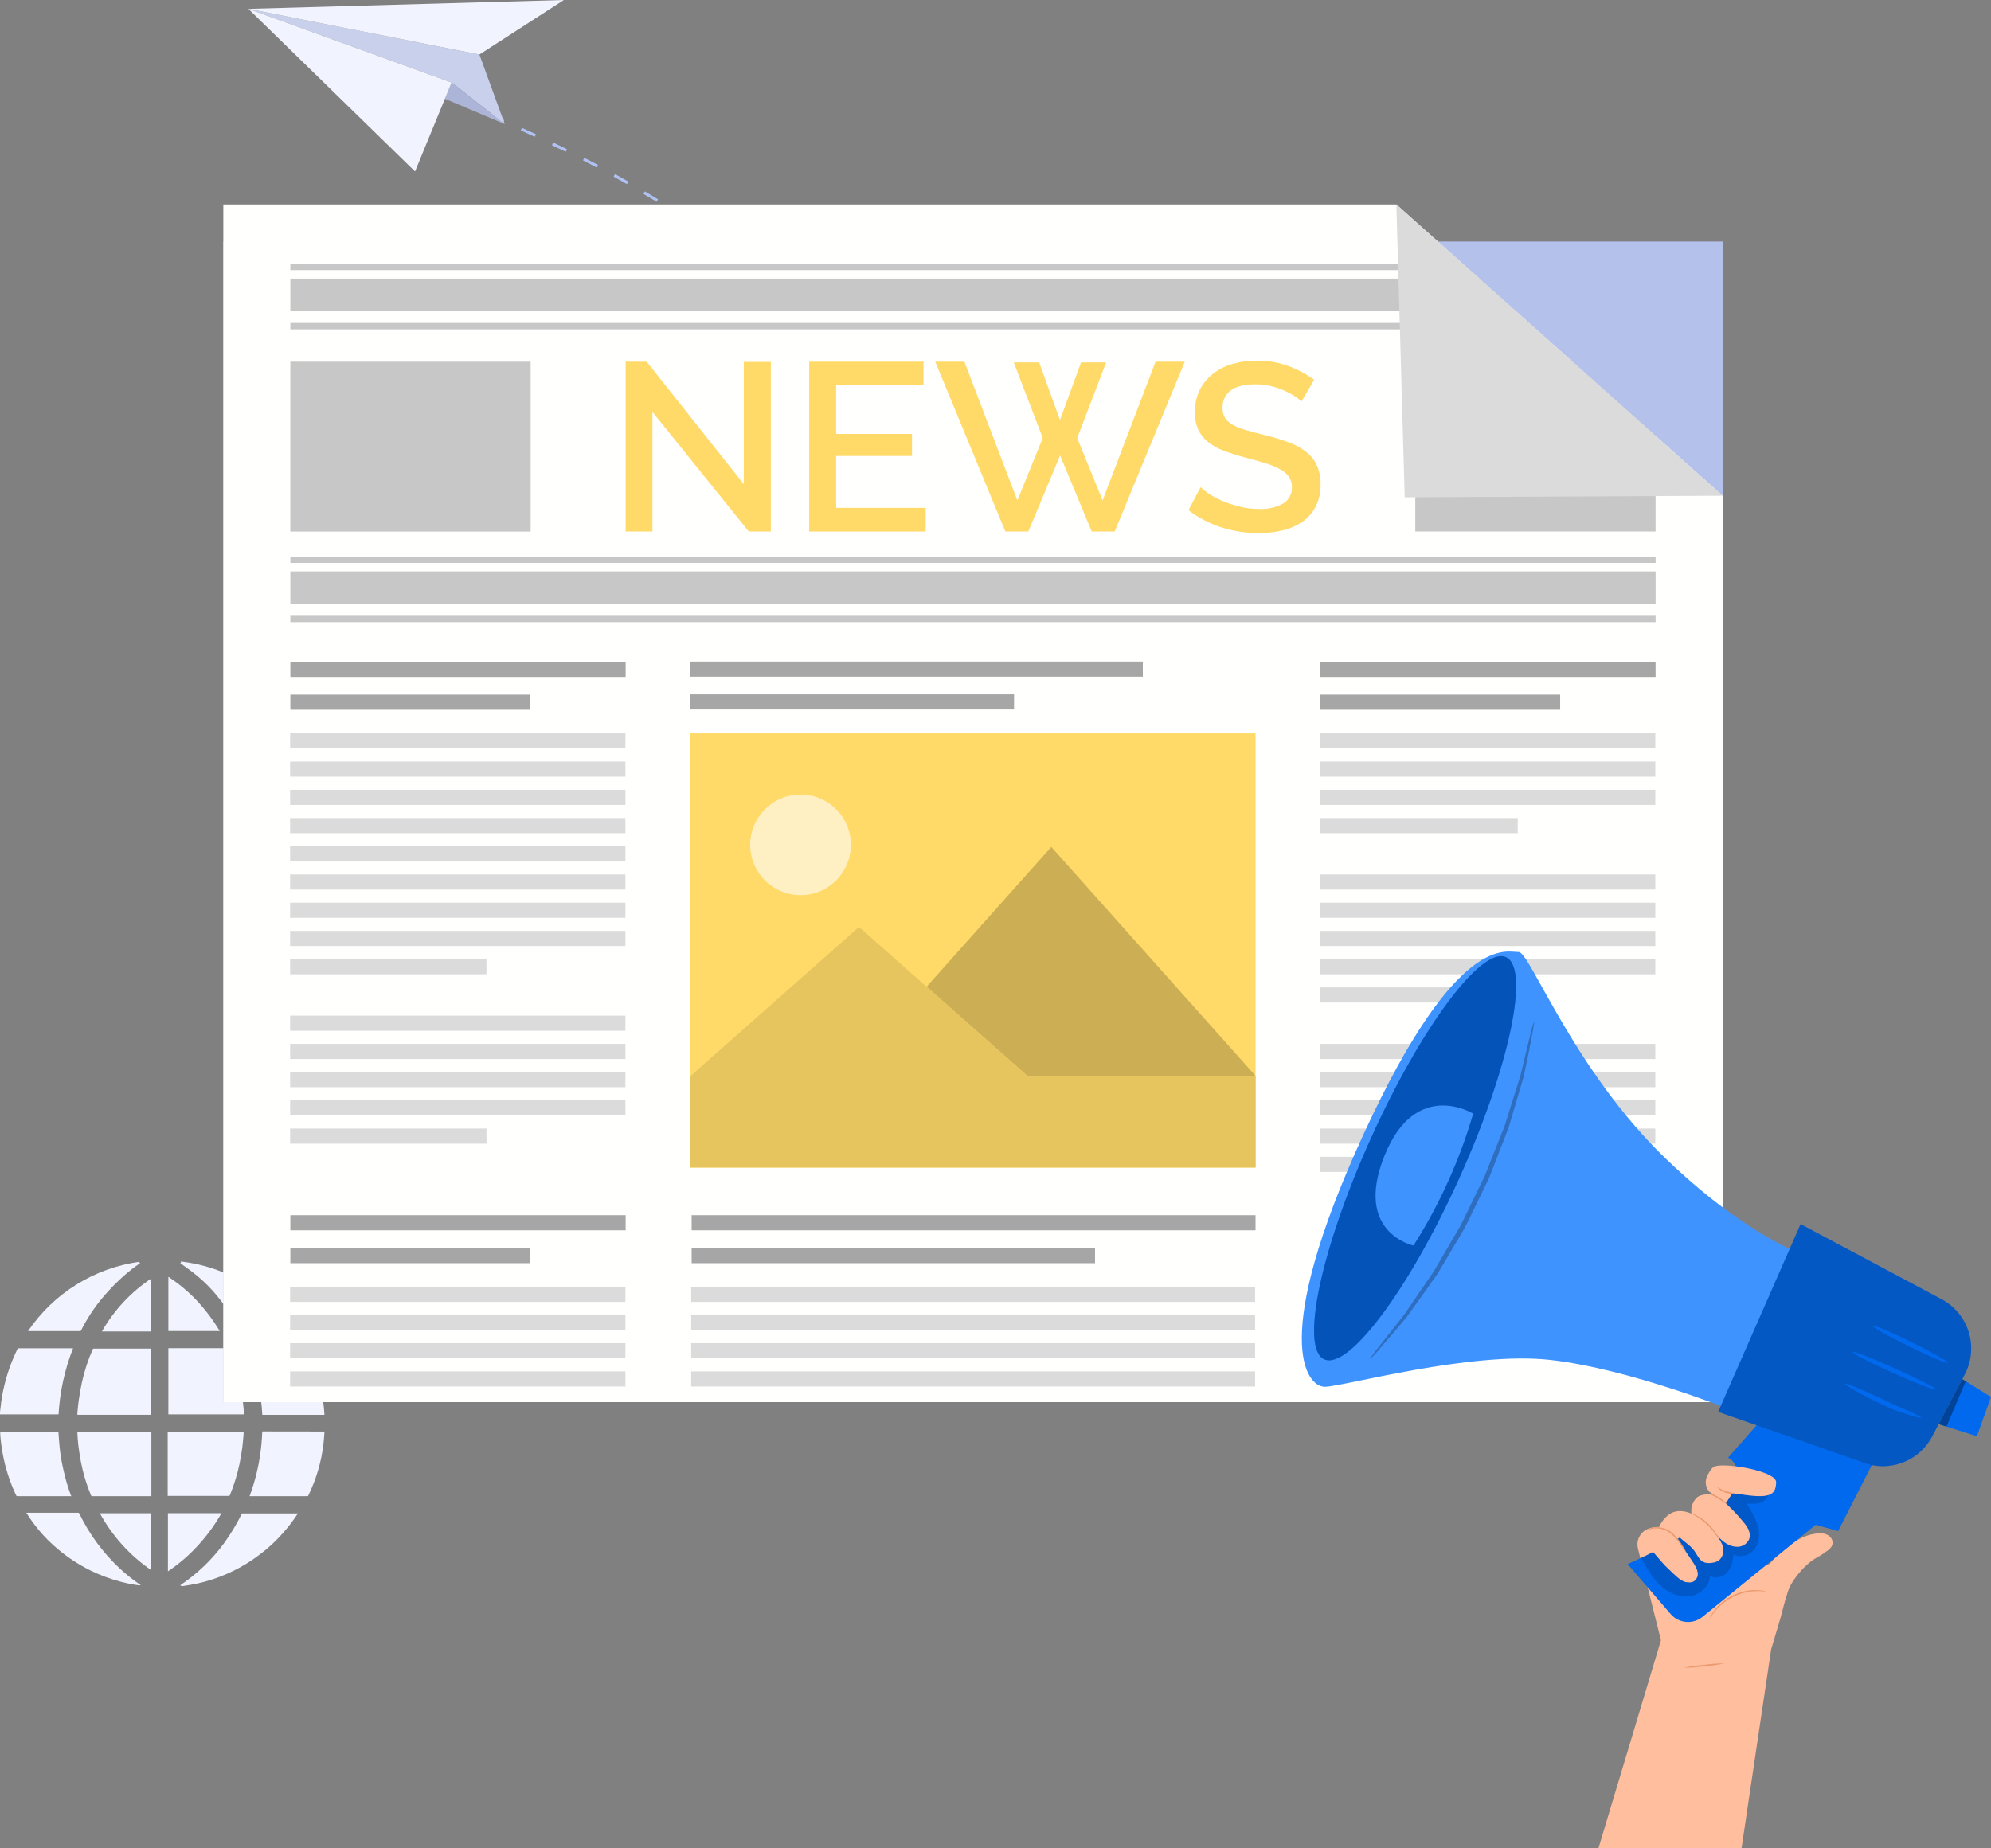 <svg width="182" height="169" viewBox="0 0 182 169" fill="none" xmlns="http://www.w3.org/2000/svg">
<rect x="0" y="0" width="182" height="169" fill="#808080" stroke="none"/>
<g clip-path="url(#clip0_221_6437)">
<path d="M6.68 123.273C5.918 125.206 5.47 127.249 5.353 129.324H0V129.175C0 129.037 0.028 128.9 0.044 128.771C0.11 128.06 0.229 127.355 0.399 126.661C0.675 125.52 1.074 124.413 1.589 123.358C1.598 123.331 1.615 123.308 1.639 123.293C1.663 123.279 1.691 123.273 1.718 123.277H6.688L6.68 123.273Z" fill="#F1F4FF"/>
<path d="M6.519 136.799H1.589C1.564 136.802 1.538 136.796 1.517 136.782C1.495 136.768 1.48 136.747 1.472 136.722C0.91 135.537 0.503 134.284 0.262 132.995C0.143 132.372 0.062 131.743 0.02 131.111C0.022 131.089 0.022 131.068 0.02 131.046V130.897H0.101H5.244C5.341 130.897 5.337 130.897 5.345 130.994C5.377 131.426 5.405 131.857 5.446 132.285C5.514 132.963 5.624 133.637 5.777 134.302C5.953 135.124 6.187 135.933 6.478 136.722C6.503 136.742 6.507 136.767 6.519 136.799Z" fill="#F1F4FF"/>
<path d="M27.237 138.356L27.197 138.429C26.78 139.068 26.313 139.674 25.801 140.24C25.184 140.937 24.497 141.569 23.752 142.128C22.319 143.225 20.693 144.046 18.96 144.548C18.286 144.743 17.6 144.89 16.906 144.988L16.705 145.02H16.588L16.475 144.948L16.604 144.855C18.105 143.831 19.42 142.557 20.488 141.087C21.093 140.256 21.624 139.375 22.078 138.453C22.086 138.428 22.103 138.407 22.125 138.393C22.147 138.379 22.173 138.373 22.199 138.376H27.237V138.356Z" fill="#F1F4FF"/>
<path d="M22.308 129.32H15.39V123.269H20.792C20.816 123.266 20.84 123.272 20.86 123.285C20.88 123.298 20.894 123.318 20.901 123.341C21.398 124.479 21.767 125.668 22.002 126.887C22.125 127.521 22.214 128.16 22.268 128.803C22.28 128.973 22.296 129.134 22.308 129.32Z" fill="#F1F4FF"/>
<path d="M22.268 130.938C22.268 131.079 22.268 131.22 22.247 131.341C22.215 131.68 22.195 132.015 22.147 132.353C22.082 132.813 22.009 133.277 21.917 133.737C21.712 134.747 21.412 135.736 21.021 136.69C21.015 136.718 20.999 136.742 20.976 136.759C20.953 136.775 20.924 136.782 20.896 136.779H15.329V130.938H22.268Z" fill="#F1F4FF"/>
<path d="M13.829 123.309V129.36H7.072C7.072 129.203 7.072 129.054 7.101 128.904C7.137 128.565 7.161 128.227 7.218 127.892C7.298 127.375 7.387 126.863 7.496 126.355C7.723 125.334 8.05 124.338 8.472 123.382C8.48 123.358 8.496 123.338 8.518 123.325C8.539 123.311 8.564 123.306 8.589 123.309H13.833H13.829Z" fill="#F1F4FF"/>
<path d="M13.837 131.014C13.837 132.915 13.837 134.814 13.837 136.71V136.799H8.436C8.409 136.802 8.383 136.795 8.361 136.781C8.338 136.766 8.322 136.744 8.315 136.718C7.905 135.736 7.597 134.714 7.395 133.668C7.294 133.128 7.217 132.587 7.149 132.055C7.105 131.7 7.096 131.341 7.072 130.982C7.072 130.982 7.072 130.982 7.072 130.946H13.749C13.821 130.929 13.837 130.95 13.837 131.014Z" fill="#F1F4FF"/>
<path d="M29.651 129.364H23.979C23.864 127.276 23.418 125.22 22.656 123.273H27.94C27.967 123.269 27.994 123.274 28.017 123.288C28.04 123.302 28.057 123.324 28.065 123.349C28.67 124.54 29.11 125.808 29.372 127.117C29.512 127.82 29.605 128.532 29.651 129.247V129.364Z" fill="#F1F4FF"/>
<path d="M29.654 130.889C29.654 131.026 29.654 131.159 29.634 131.292C29.523 132.994 29.113 134.663 28.423 136.222L28.181 136.746C28.176 136.764 28.164 136.779 28.149 136.79C28.134 136.8 28.115 136.805 28.097 136.803H22.812C22.877 136.621 22.941 136.448 23.002 136.27C23.529 134.706 23.846 133.078 23.946 131.43C23.946 131.268 23.966 131.107 23.974 130.942C23.974 130.901 23.974 130.877 24.03 130.881C24.048 130.883 24.065 130.883 24.083 130.881L29.654 130.889Z" fill="#F1F4FF"/>
<path d="M27.085 121.728V121.752H22.042C22.017 121.755 21.992 121.75 21.971 121.738C21.949 121.725 21.932 121.706 21.921 121.683C21.261 120.366 20.434 119.139 19.461 118.033C18.884 117.395 18.251 116.812 17.569 116.29C17.23 116.032 16.879 115.786 16.536 115.536L16.48 115.495L16.548 115.447C16.548 115.415 16.548 115.382 16.512 115.338C18.629 115.582 20.67 116.279 22.494 117.381C24.319 118.484 25.884 119.966 27.085 121.728Z" fill="#F1F4FF"/>
<path d="M12.869 144.931C12.822 144.946 12.773 144.954 12.724 144.956C12.18 144.885 11.641 144.78 11.11 144.641C10.117 144.388 9.153 144.031 8.234 143.576C7.182 143.053 6.196 142.405 5.297 141.648C4.657 141.115 4.067 140.525 3.534 139.885C3.135 139.401 2.767 138.891 2.433 138.36V138.316H7.133C7.158 138.314 7.183 138.321 7.204 138.335C7.225 138.348 7.241 138.369 7.25 138.392C8.15 140.256 9.385 141.939 10.892 143.358C11.491 143.919 12.131 144.433 12.809 144.895L12.869 144.931Z" fill="#F1F4FF"/>
<path d="M12.808 115.487C12.594 115.64 12.348 115.818 12.106 115.999C11.302 116.629 10.554 117.327 9.871 118.085C8.944 119.093 8.153 120.219 7.519 121.433C7.479 121.51 7.447 121.591 7.402 121.663C7.395 121.676 7.384 121.687 7.371 121.694C7.359 121.702 7.345 121.707 7.33 121.708H2.562C3.721 119.995 5.228 118.545 6.984 117.453C8.74 116.36 10.707 115.649 12.755 115.366L12.723 115.427L12.808 115.487Z" fill="#F1F4FF"/>
<path d="M20.243 138.36C19.61 139.48 18.843 140.519 17.96 141.454C17.18 142.292 16.304 143.035 15.35 143.669V138.36H20.243Z" fill="#F1F4FF"/>
<path d="M13.829 138.364V143.568C11.875 142.227 10.265 140.444 9.129 138.364H13.829Z" fill="#F1F4FF"/>
<path d="M20.09 121.704H15.39V116.746C16.355 117.374 17.241 118.116 18.028 118.956C18.808 119.799 19.498 120.72 20.09 121.704Z" fill="#F1F4FF"/>
<path d="M13.829 116.899V121.74H9.315C10.421 119.796 11.967 118.138 13.829 116.899Z" fill="#F1F4FF"/>
<path d="M119.881 60.119V59.857C120.353 59.857 120.821 59.816 121.273 59.772L121.301 60.034C120.833 60.079 120.357 60.107 119.881 60.119ZM118.114 60.091C117.65 60.062 117.178 60.022 116.706 59.966L116.735 59.708C117.203 59.76 117.671 59.804 118.126 59.828L118.114 60.091ZM123.04 59.764L122.987 59.506C123.447 59.413 123.903 59.292 124.335 59.159L124.415 59.409C123.972 59.546 123.512 59.667 123.04 59.764ZM114.972 59.703C114.52 59.619 114.056 59.522 113.592 59.413L113.653 59.155C114.113 59.264 114.572 59.361 115.02 59.445L114.972 59.703ZM111.886 58.961C111.442 58.828 110.99 58.687 110.542 58.534L110.623 58.283C111.071 58.437 111.519 58.578 111.958 58.707L111.886 58.961ZM126.077 58.767L125.964 58.529C126.381 58.332 126.785 58.11 127.175 57.864L127.316 58.086C126.909 58.338 126.487 58.566 126.053 58.767H126.077ZM108.884 57.928C108.453 57.759 108.013 57.581 107.581 57.392L107.686 57.154C108.118 57.34 108.554 57.517 108.981 57.686L108.884 57.928ZM128.74 57.009L128.562 56.815C128.905 56.505 129.223 56.169 129.514 55.811L129.72 55.976C129.415 56.344 129.083 56.689 128.728 57.009H128.74ZM105.976 56.662C105.573 56.464 105.141 56.258 104.713 56.032L104.834 55.803C105.258 56.02 105.673 56.206 106.089 56.428L105.976 56.662ZM103.152 55.197C102.749 54.968 102.345 54.73 101.942 54.492L102.075 54.266C102.478 54.504 102.882 54.737 103.285 54.971L103.152 55.197ZM130.688 54.499L130.458 54.374C130.678 53.969 130.865 53.547 131.019 53.112L131.269 53.197C131.111 53.645 130.918 54.081 130.692 54.499H130.688ZM100.433 53.56C100.03 53.301 99.647 53.043 99.263 52.777L99.413 52.563C99.794 52.832 100.182 53.09 100.574 53.338L100.433 53.56ZM97.827 51.756C97.452 51.478 97.077 51.196 96.706 50.909L96.867 50.703C97.234 50.986 97.609 51.268 97.984 51.547L97.827 51.756ZM131.713 51.478L131.455 51.434C131.533 50.977 131.581 50.517 131.6 50.054H131.862C131.845 50.531 131.798 51.007 131.721 51.478H131.713ZM95.338 49.812C94.975 49.514 94.612 49.211 94.257 48.904L94.431 48.703C94.786 49.009 95.141 49.312 95.504 49.606L95.338 49.812ZM131.552 48.319C131.507 47.868 131.443 47.404 131.354 46.94L131.608 46.891C131.701 47.363 131.769 47.835 131.814 48.295L131.552 48.319ZM92.938 47.743C92.591 47.428 92.248 47.109 91.905 46.791L92.083 46.601C92.426 46.92 92.769 47.234 93.115 47.545L92.938 47.743ZM90.635 45.584C90.296 45.258 89.961 44.931 89.63 44.6L89.812 44.41L90.816 45.395L90.635 45.584ZM130.93 45.249C130.797 44.818 130.644 44.374 130.47 43.934L130.717 43.838C130.89 44.285 131.047 44.737 131.18 45.173L130.93 45.249ZM88.388 43.353L87.407 42.345L87.597 42.163C87.925 42.502 88.252 42.837 88.577 43.168L88.388 43.353ZM129.777 42.333C129.579 41.929 129.373 41.502 129.135 41.09L129.365 40.961C129.595 41.365 129.813 41.8 130.015 42.216L129.777 42.333ZM86.209 41.082L85.237 40.066L85.427 39.884L86.399 40.901L86.209 41.082ZM128.26 39.59C128.014 39.186 127.752 38.811 127.481 38.424L127.695 38.275C127.969 38.678 128.236 39.081 128.482 39.449L128.26 39.59ZM84.027 38.783L83.059 37.766L83.248 37.585L84.216 38.605L84.027 38.783ZM126.424 37.036C126.146 36.673 125.847 36.31 125.545 35.947L125.747 35.778C126.053 36.141 126.352 36.512 126.634 36.875L126.424 37.036ZM81.832 36.524L80.856 35.516L81.042 35.33L82.022 36.342L81.832 36.524ZM124.391 34.628C124.081 34.289 123.762 33.95 123.431 33.611L123.633 33.406C123.969 33.747 124.292 34.09 124.601 34.434L124.391 34.628ZM79.614 34.261L78.625 33.269L78.807 33.083L79.803 34.075L79.614 34.261ZM77.371 32.038C77.04 31.715 76.701 31.393 76.358 31.066L76.54 30.876C76.883 31.199 77.222 31.526 77.556 31.849L77.371 32.038ZM75.079 29.868C74.737 29.553 74.394 29.238 74.043 28.924L74.216 28.726L75.257 29.674L75.079 29.868ZM72.74 27.758C72.389 27.451 72.034 27.149 71.675 26.846L71.844 26.645C72.207 26.951 72.562 27.254 72.913 27.56L72.74 27.758ZM70.319 25.741L69.222 24.862L69.387 24.656C69.758 24.95 70.122 25.245 70.485 25.539L70.319 25.741ZM67.838 23.789C67.471 23.506 67.096 23.228 66.717 22.945L66.87 22.736C67.253 23.018 67.629 23.296 67.996 23.579L67.838 23.789ZM65.293 21.921C64.918 21.655 64.534 21.384 64.143 21.114L64.292 20.896C64.696 21.166 65.067 21.433 65.446 21.703L65.293 21.921ZM62.687 20.142C62.304 19.884 61.908 19.63 61.513 19.375L61.654 19.157C62.058 19.412 62.461 19.666 62.832 19.92L62.687 20.142ZM60.024 18.448C59.621 18.206 59.218 17.963 58.814 17.725L58.947 17.5C59.351 17.738 59.754 17.98 60.158 18.226L60.024 18.448ZM57.306 16.834L56.095 16.152L56.22 15.918L57.451 16.608L57.306 16.834ZM54.538 15.317C54.135 15.099 53.731 14.886 53.296 14.668L53.413 14.434L54.663 15.083L54.538 15.317ZM51.714 13.881C51.311 13.679 50.879 13.478 50.452 13.272L50.565 13.034C50.992 13.236 51.416 13.437 51.831 13.647L51.714 13.881ZM48.883 12.509L47.604 11.929L47.713 11.691C48.144 11.884 48.572 12.094 48.991 12.267L48.883 12.509ZM45.994 11.219L44.699 10.674L44.8 10.432L46.099 10.976L45.994 11.219Z" fill="#B0C1F4"/>
<path d="M43.825 4.986L46.14 11.344L41.279 7.548L22.703 0.811L43.825 4.986Z" fill="#C8D0EC"/>
<path d="M40.657 9.028L46.139 11.344L41.279 7.548L40.657 9.028Z" fill="#ACB5D8"/>
<path d="M41.279 7.548L22.703 0.811L37.939 15.68L41.279 7.548Z" fill="#F1F4FF"/>
<path d="M43.825 4.986L51.546 0L22.703 0.811L43.825 4.986Z" fill="#F1F4FF"/>
<path d="M157.466 22.086H20.415V128.201H157.466V22.086Z" fill="#B3C1EB"/>
<path d="M157.466 128.201H20.414V18.694H127.642L157.466 45.326V128.201Z" fill="#FFFFFE"/>
<path d="M59.641 37.666V48.598H57.192V33.071H59.117L67.991 44.269V33.091H70.464V48.598H68.447L59.641 37.666Z" fill="#FFDA69"/>
<path d="M84.62 46.435V48.598H73.97V33.071H84.422V35.237H76.434V39.675H83.369V41.691H76.434V46.435H84.62Z" fill="#FFDA69"/>
<path d="M92.668 33.135H94.992L96.896 38.408L98.82 33.135H101.115L98.469 40.05L100.789 45.758L105.63 33.071H108.304L101.894 48.598H99.796L96.908 41.643L93.999 48.598H91.902L85.492 33.071H88.158L92.999 45.758L95.319 40.05L92.668 33.135Z" fill="#FFDA69"/>
<path d="M118.961 36.722C118.769 36.527 118.555 36.355 118.324 36.209C118.016 36.009 117.691 35.838 117.352 35.697C116.962 35.525 116.557 35.39 116.141 35.294C115.694 35.192 115.237 35.14 114.778 35.14C113.74 35.14 112.977 35.33 112.491 35.709C112.251 35.893 112.059 36.132 111.932 36.406C111.804 36.68 111.744 36.98 111.756 37.282C111.743 37.608 111.823 37.932 111.986 38.214C112.169 38.479 112.413 38.696 112.696 38.847C113.08 39.054 113.486 39.215 113.907 39.328C114.388 39.47 114.949 39.619 115.589 39.775C116.312 39.946 117.024 40.159 117.723 40.413C118.3 40.614 118.844 40.901 119.336 41.264C119.768 41.589 120.117 42.012 120.353 42.498C120.609 43.057 120.734 43.667 120.716 44.281C120.735 44.987 120.581 45.686 120.268 46.319C119.983 46.872 119.568 47.349 119.058 47.706C118.511 48.079 117.9 48.345 117.255 48.493C116.531 48.665 115.788 48.749 115.044 48.743C113.883 48.746 112.729 48.566 111.623 48.211C110.545 47.865 109.536 47.335 108.638 46.645L109.752 44.544C109.999 44.782 110.27 44.995 110.558 45.181C110.955 45.431 111.372 45.648 111.805 45.826C112.307 46.03 112.823 46.197 113.35 46.327C113.914 46.468 114.494 46.539 115.076 46.536C115.853 46.581 116.626 46.406 117.307 46.032C117.56 45.877 117.766 45.657 117.904 45.395C118.043 45.133 118.108 44.839 118.094 44.544C118.106 44.192 118.002 43.846 117.799 43.559C117.573 43.271 117.285 43.037 116.956 42.873C116.531 42.651 116.085 42.471 115.625 42.337C115.097 42.176 114.5 42.006 113.83 41.833C113.146 41.657 112.472 41.442 111.813 41.187C111.296 40.997 110.812 40.724 110.381 40.38C110.014 40.073 109.719 39.689 109.518 39.255C109.308 38.76 109.208 38.227 109.223 37.69C109.212 36.993 109.361 36.303 109.659 35.673C109.947 35.094 110.36 34.587 110.869 34.188C111.398 33.772 112.004 33.463 112.652 33.281C113.377 33.07 114.128 32.967 114.883 32.974C115.875 32.964 116.86 33.133 117.791 33.474C118.625 33.782 119.412 34.203 120.131 34.725L118.961 36.722Z" fill="#FFDA69"/>
<path d="M138.546 28.428H26.541V25.475H135.238L138.546 28.428Z" fill="#C7C7C7"/>
<path d="M134.367 24.7H26.541V24.111H133.713L134.367 24.7Z" fill="#C7C7C7"/>
<path d="M140.434 30.114H26.541V29.529H139.776L140.434 30.114Z" fill="#C7C7C7"/>
<path d="M151.342 52.245H26.541V55.193H151.342V52.245Z" fill="#C7C7C7"/>
<path d="M151.342 50.885H26.541V51.47H151.342V50.885Z" fill="#C7C7C7"/>
<path d="M151.342 56.303H26.541V56.884H151.342V56.303Z" fill="#C7C7C7"/>
<path d="M48.507 33.071H26.538V48.602H48.507V33.071Z" fill="#C7C7C7"/>
<path d="M151.338 39.852V48.598H129.373V33.075H143.75L151.338 39.852Z" fill="#C7C7C7"/>
<path d="M63.11 106.748H114.77V67.053H63.11L63.11 106.748Z" fill="#FFDA69"/>
<path d="M68.661 76.36C68.471 77.328 68.597 78.331 69.021 79.222C69.445 80.113 70.143 80.844 71.014 81.308C71.884 81.772 72.881 81.944 73.856 81.799C74.832 81.653 75.735 81.198 76.433 80.501C77.13 79.803 77.585 78.9 77.731 77.924C77.876 76.949 77.704 75.952 77.24 75.082C76.776 74.211 76.045 73.513 75.154 73.089C74.263 72.665 73.26 72.539 72.292 72.729C71.395 72.906 70.571 73.346 69.924 73.992C69.278 74.639 68.838 75.463 68.661 76.36Z" fill="#FFF0C3"/>
<path opacity="0.2" d="M77.436 98.369H114.77L96.101 77.437L77.436 98.369Z" fill="black"/>
<path d="M63.111 98.39H93.935L78.521 84.755L63.111 98.39Z" fill="#FFDA69"/>
<path d="M63.111 98.39H93.935L78.521 84.755L63.111 98.39Z" fill="#E6C55F"/>
<path d="M114.77 98.369H63.111V106.748H114.77V98.369Z" fill="#FFDA69"/>
<path d="M114.77 98.369H63.111V106.748H114.77V98.369Z" fill="#E6C55F"/>
<path d="M104.468 60.486H63.111V61.87H104.468V60.486Z" fill="#A6A6A6"/>
<path d="M92.696 63.487H63.111V64.871H92.696V63.487Z" fill="#A6A6A6"/>
<path d="M57.192 60.51H26.541V61.894H57.192V60.51Z" fill="#A6A6A6"/>
<path d="M57.169 67.049H26.519V68.433H57.169V67.049Z" fill="#DBDBDB"/>
<path d="M57.169 69.631H26.519V71.015H57.169V69.631Z" fill="#DBDBDB"/>
<path d="M57.169 72.213H26.519V73.597H57.169V72.213Z" fill="#DBDBDB"/>
<path d="M57.169 74.795H26.519V76.178H57.169V74.795Z" fill="#DBDBDB"/>
<path d="M57.169 77.376H26.519V78.76H57.169V77.376Z" fill="#DBDBDB"/>
<path d="M57.169 79.954H26.519V81.338H57.169V79.954Z" fill="#DBDBDB"/>
<path d="M57.169 82.536H26.519V83.92H57.169V82.536Z" fill="#DBDBDB"/>
<path d="M57.169 85.118H26.519V86.501H57.169V85.118Z" fill="#DBDBDB"/>
<path d="M44.47 87.7H26.519V89.083H44.47V87.7Z" fill="#DBDBDB"/>
<path d="M57.169 92.863H26.519V94.247H57.169V92.863Z" fill="#DBDBDB"/>
<path d="M57.169 95.445H26.519V96.829H57.169V95.445Z" fill="#DBDBDB"/>
<path d="M57.169 98.022H26.519V99.406H57.169V98.022Z" fill="#DBDBDB"/>
<path d="M57.169 100.604H26.519V101.988H57.169V100.604Z" fill="#DBDBDB"/>
<path d="M44.47 103.186H26.519V104.57H44.47V103.186Z" fill="#DBDBDB"/>
<path d="M48.47 63.511H26.541V64.895H48.47V63.511Z" fill="#A6A6A6"/>
<path d="M151.339 60.51H120.688V61.894H151.339V60.51Z" fill="#A6A6A6"/>
<path d="M151.314 67.049H120.664V68.433H151.314V67.049Z" fill="#DBDBDB"/>
<path d="M151.314 69.631H120.664V71.015H151.314V69.631Z" fill="#DBDBDB"/>
<path d="M151.314 72.213H120.664V73.597H151.314V72.213Z" fill="#DBDBDB"/>
<path d="M138.736 74.795H120.664V76.178H138.736V74.795Z" fill="#DBDBDB"/>
<path d="M151.314 79.954H120.664V81.338H151.314V79.954Z" fill="#DBDBDB"/>
<path d="M151.314 82.536H120.664V83.92H151.314V82.536Z" fill="#DBDBDB"/>
<path d="M151.314 85.118H120.664V86.501H151.314V85.118Z" fill="#DBDBDB"/>
<path d="M151.314 87.7H120.664V89.083H151.314V87.7Z" fill="#DBDBDB"/>
<path d="M138.736 90.281H120.664V91.665H138.736V90.281Z" fill="#DBDBDB"/>
<path d="M151.314 95.445H120.664V96.829H151.314V95.445Z" fill="#DBDBDB"/>
<path d="M151.314 98.022H120.664V99.406H151.314V98.022Z" fill="#DBDBDB"/>
<path d="M151.314 100.604H120.664V101.988H151.314V100.604Z" fill="#DBDBDB"/>
<path d="M151.314 103.186H120.664V104.57H151.314V103.186Z" fill="#DBDBDB"/>
<path d="M138.736 105.768H120.664V107.151H138.736V105.768Z" fill="#DBDBDB"/>
<path d="M142.617 63.511H120.688V64.895H142.617V63.511Z" fill="#A6A6A6"/>
<path d="M57.192 111.109H26.541V112.493H57.192V111.109Z" fill="#A6A6A6"/>
<path d="M57.169 117.652H26.519V119.036H57.169V117.652Z" fill="#DBDBDB"/>
<path d="M57.169 120.234H26.519V121.617H57.169V120.234Z" fill="#DBDBDB"/>
<path d="M57.169 122.812H26.519V124.195H57.169V122.812Z" fill="#DBDBDB"/>
<path d="M57.169 125.393H26.519V126.777H57.169V125.393Z" fill="#DBDBDB"/>
<path d="M48.47 114.114H26.541V115.498H48.47V114.114Z" fill="#A6A6A6"/>
<path d="M114.77 111.109H63.224V112.493H114.77V111.109Z" fill="#A6A6A6"/>
<path d="M114.729 117.652H63.183V119.036H114.729V117.652Z" fill="#DBDBDB"/>
<path d="M114.729 120.234H63.183V121.617H114.729V120.234Z" fill="#DBDBDB"/>
<path d="M114.729 122.812H63.183V124.195H114.729V122.812Z" fill="#DBDBDB"/>
<path d="M114.729 125.393H63.183V126.777H114.729V125.393Z" fill="#DBDBDB"/>
<path d="M100.099 114.114H63.224V115.498H100.099V114.114Z" fill="#A6A6A6"/>
<path d="M127.643 18.694L128.405 45.471L157.466 45.326L127.643 18.694Z" fill="#DBDBDB"/>
<path d="M161.904 150.801L162.793 147.818C162.948 147.17 163.154 146.407 163.43 145.536C163.681 144.753 164.319 143.93 164.901 143.338C165.807 142.417 166.238 142.412 166.846 141.923C166.901 141.888 166.964 141.835 167.016 141.807C167.131 141.745 167.232 141.659 167.312 141.556C167.837 140.989 167.333 140.108 166.266 140.194C165.465 140.256 164.155 140.485 162.027 142.681C162 142.716 161.972 142.743 161.947 142.776C160.83 144.229 159.781 140.083 159.591 138.54C159.554 138.301 159.463 138.073 159.326 137.873C159.189 137.674 159.009 137.508 158.799 137.387C158.589 137.267 158.355 137.195 158.114 137.177C157.872 137.16 157.63 137.196 157.405 137.285L152.22 139.709C151.726 139.566 151.198 139.583 150.714 139.759C150.352 139.887 150.049 140.145 149.867 140.483C149.684 140.821 149.633 141.216 149.726 141.589L151.831 149.973L145.655 170.526H158.968L161.904 150.801Z" fill="#FFBE9D"/>
<path d="M172.143 131.925L168.027 139.99L165.969 139.418L155.63 147.833C155.208 148.178 154.668 148.345 154.125 148.298C153.582 148.251 153.078 147.994 152.722 147.582L148.782 143.007C148.782 143.007 156.724 139.586 158.192 136.756C159.661 133.925 157.964 133.28 157.964 133.28L161.701 129.034L172.143 131.925Z" fill="#0169EE"/>
<path d="M166.804 115.452C166.804 115.452 160.782 114.12 152.302 105.969C143.822 97.818 139.842 86.984 138.816 87.044C137.789 87.105 133.247 84.994 124.629 103.738C116.012 122.481 119.407 126.825 121.116 126.8C122.825 126.775 134.472 123.52 141.744 124.346C149.017 125.172 158.365 128.964 158.365 128.964L166.804 115.452Z" fill="#3F93FF"/>
<path d="M179.601 125.668L177.546 129.576L176.625 131.332C176.017 132.489 174.988 133.368 173.751 133.788C172.514 134.208 171.163 134.138 169.977 133.591L157.065 129.091L164.594 111.926L177.493 118.8C178.68 119.435 179.567 120.513 179.962 121.8C180.357 123.087 180.227 124.477 179.601 125.668Z" fill="#0169EE"/>
<g opacity="0.4">
<path d="M179.601 125.668L177.546 129.576L176.625 131.332C176.017 132.489 174.988 133.368 173.751 133.788C172.514 134.208 171.163 134.138 169.977 133.591L157.065 129.091L164.594 111.926L177.493 118.8C178.68 119.435 179.567 120.513 179.962 121.8C180.357 123.087 180.227 124.477 179.601 125.668Z" fill="#083E83"/>
</g>
<path d="M125.318 104.079C120.733 114.233 118.823 123.282 121.052 124.288C123.28 125.295 128.809 117.881 133.394 107.725C137.979 97.569 139.888 88.525 137.66 87.516C135.432 86.507 129.903 93.925 125.318 104.079Z" fill="#0169EE"/>
<path opacity="0.5" d="M125.318 104.079C120.733 114.233 118.823 123.282 121.052 124.288C123.28 125.295 128.809 117.881 133.394 107.725C137.979 97.569 139.888 88.525 137.66 87.516C135.432 86.507 129.903 93.925 125.318 104.079Z" fill="#083E83"/>
<path d="M180.71 131.315L177.209 130.216L179.375 126.1L182 127.731L180.71 131.315Z" fill="#0169EE"/>
<g opacity="0.6">
<path opacity="0.6" d="M179.375 126.1L177.209 130.216L177.93 130.442L179.689 126.293L179.375 126.1Z" fill="black"/>
</g>
<path d="M176.961 127.049C176.911 127.162 175.164 126.484 173.061 125.543C170.958 124.602 169.297 123.729 169.345 123.616C169.392 123.503 171.142 124.183 173.247 125.134C175.353 126.085 177.014 126.936 176.961 127.049Z" fill="#0169EE"/>
<path d="M178.041 124.597C177.986 124.707 176.405 124.042 174.51 123.109C172.615 122.175 171.124 121.33 171.18 121.217C171.235 121.104 172.813 121.771 174.708 122.705C176.603 123.638 178.096 124.484 178.041 124.597Z" fill="#0169EE"/>
<path d="M175.606 129.621C175.588 129.681 175.171 129.586 174.509 129.37C174.178 129.267 173.784 129.137 173.35 128.989C172.915 128.841 172.471 128.605 171.992 128.386C170.077 127.498 168.614 126.63 168.662 126.524C168.709 126.419 170.283 127.099 172.175 127.98C172.652 128.196 173.094 128.432 173.51 128.605C173.927 128.778 174.301 128.931 174.614 129.071C175.242 129.36 175.623 129.561 175.606 129.621Z" fill="#0169EE"/>
<path d="M134.665 101.823C134.665 101.823 129.43 98.576 126.567 105.65C123.704 112.724 129.21 113.886 129.21 113.886C131.587 110.142 133.424 106.081 134.665 101.823Z" fill="#3F93FF"/>
<g opacity="0.5">
<path opacity="0.5" d="M140.234 93.391C140.267 93.391 140.191 93.878 140.031 94.744C139.87 95.609 139.629 96.862 139.293 98.403L138.565 100.879C138.433 101.323 138.297 101.782 138.156 102.257L137.943 102.977C137.865 103.228 137.762 103.457 137.672 103.7L136.49 106.752C136.387 107.018 136.282 107.284 136.179 107.552C136.076 107.821 135.928 108.077 135.81 108.343L135.032 109.949L134.251 111.552C134.118 111.803 134 112.084 133.857 112.33C133.714 112.576 133.564 112.832 133.421 113.071L131.752 115.889C131.616 116.11 131.501 116.338 131.35 116.549L130.916 117.164L130.083 118.338L128.577 120.439C127.574 121.651 126.735 122.607 126.158 123.272C125.875 123.632 125.562 123.968 125.222 124.276C125.458 123.884 125.727 123.513 126.025 123.166C126.582 122.456 127.368 121.463 128.331 120.24L129.774 118.125L130.583 116.948C130.723 116.747 130.864 116.541 131.007 116.333C131.15 116.125 131.258 115.896 131.396 115.673L133.044 112.857L133.473 112.12C133.622 111.869 133.724 111.618 133.862 111.347L134.635 109.753C134.886 109.214 135.155 108.684 135.411 108.16C135.531 107.909 135.677 107.643 135.777 107.377L136.091 106.584L137.29 103.572C137.383 103.321 137.489 103.098 137.569 102.857C137.649 102.616 137.717 102.38 137.79 102.144L138.216 100.782L138.987 98.335L139.858 94.721C139.945 94.268 140.071 93.823 140.234 93.391Z" fill="black"/>
</g>
<g opacity="0.4">
<path opacity="0.4" d="M150.032 142.445C150.511 143.313 150.998 144.201 151.703 144.886C152.408 145.572 153.372 146.058 154.376 145.958C155.38 145.858 156.296 145.04 156.306 144.051C156.777 144.405 157.503 144.214 157.894 143.77C158.286 143.326 158.414 142.711 158.459 142.121C159.101 142.5 159.995 142.201 160.424 141.591C160.621 141.274 160.745 140.917 160.789 140.545C160.832 140.174 160.793 139.798 160.675 139.443C160.43 138.738 160.083 138.072 159.643 137.468C160.145 137.508 160.662 137.544 161.104 137.32C161.545 137.097 161.857 136.51 161.588 136.088C161.412 135.853 161.156 135.689 160.868 135.629C160.092 135.378 159.55 135.192 158.742 135.285C158.557 135.285 159.066 137.413 154.004 140.319C151 142.038 150.032 142.445 150.032 142.445Z" fill="black"/>
</g>
<path d="M161.43 145.506C161.43 145.529 161.091 145.464 160.544 145.479C159.833 145.496 159.134 145.664 158.493 145.971C157.852 146.279 157.283 146.719 156.825 147.263C156.471 147.68 156.323 147.983 156.291 147.971C156.311 147.892 156.344 147.818 156.388 147.75C156.496 147.559 156.618 147.376 156.752 147.203C157.203 146.63 157.78 146.169 158.437 145.854C159.094 145.539 159.815 145.379 160.544 145.386C160.763 145.387 160.981 145.407 161.197 145.446C161.277 145.452 161.356 145.473 161.43 145.506Z" fill="#EB996E"/>
<path d="M150.36 141.087C151.176 141.87 151.733 142.736 152.589 143.524C152.978 143.883 153.593 144.56 154.095 144.651C154.596 144.741 154.948 144.673 155.154 144.186C155.322 143.792 155.021 143.253 154.815 142.932C154.27 142.076 153.748 141.408 153.342 140.743C153.148 140.432 153.397 140.367 153.487 140.512C153.879 140.919 154.466 141.265 154.817 141.714C155.299 142.319 155.384 143.125 156.644 142.869C156.813 142.841 156.972 142.775 157.111 142.676C157.585 142.312 157.613 141.672 157.407 141.17C157.229 140.782 156.992 140.425 156.704 140.111C157.241 140.716 157.826 141.366 158.679 141.421C158.92 141.45 159.165 141.404 159.378 141.288C159.592 141.173 159.764 140.994 159.871 140.776C160.122 140.204 159.764 139.649 159.4 139.202C158.756 138.408 158.039 137.676 157.259 137.014C156.968 136.769 156.6 136.634 156.22 136.63C155.778 136.63 155.216 136.71 154.965 137.092C154.822 137.276 154.718 137.487 154.658 137.713C154.599 137.938 154.587 138.174 154.622 138.404C154.622 138.404 153.517 137.845 152.629 138.429C152.082 138.814 151.689 139.379 151.52 140.025L150.36 141.087Z" fill="#FFBE9D"/>
<path d="M156.245 136.389C156.069 136.184 155.959 135.93 155.931 135.661C155.904 135.392 155.959 135.12 156.09 134.884C156.278 134.515 156.514 134.156 156.755 134.075C157.806 133.722 162.404 134.517 162.361 135.536C162.318 136.555 161.982 137.042 159.49 136.683C159.051 136.62 158.363 136.535 158.363 136.535L157.761 137.438L156.245 136.389Z" fill="#FFBE9D"/>
<path d="M157.068 140.66C156.464 139.665 155.585 138.868 154.536 138.364C154.707 138.392 154.872 138.45 155.022 138.535C155.778 138.9 156.412 139.475 156.849 140.191C156.951 140.333 157.025 140.492 157.068 140.66Z" fill="#EB996E"/>
<path d="M157.841 137.526C157.819 137.546 157.515 137.3 157.101 137.047C156.928 136.937 156.749 136.837 156.564 136.748C156.421 136.683 156.326 136.665 156.328 136.645C156.331 136.625 156.436 136.615 156.594 136.663C156.798 136.728 156.992 136.82 157.171 136.936C157.595 137.195 157.874 137.498 157.841 137.526Z" fill="#EB996E"/>
<path d="M158.614 136.577C158.315 136.612 158.011 136.578 157.728 136.477C157.52 136.414 157.327 136.31 157.161 136.171C157.035 136.063 156.982 135.975 156.995 135.963C157.236 136.119 157.495 136.247 157.765 136.344C158.053 136.403 158.336 136.481 158.614 136.577Z" fill="#EB996E"/>
<path d="M154.147 141.923C153.988 141.756 153.848 141.574 153.728 141.378C153.441 140.915 153.079 140.502 152.656 140.159C152.218 139.838 151.675 139.695 151.136 139.757C150.914 139.797 150.699 139.865 150.496 139.96C150.496 139.96 150.541 139.908 150.644 139.845C150.79 139.756 150.952 139.695 151.12 139.664C151.401 139.619 151.689 139.63 151.965 139.697C152.242 139.763 152.502 139.885 152.732 140.053C153.168 140.404 153.533 140.836 153.806 141.325C153.936 141.515 154.05 141.714 154.147 141.923Z" fill="#EB996E"/>
<path d="M157.663 152.086C157.044 152.218 156.417 152.308 155.786 152.355C155.158 152.446 154.525 152.493 153.891 152.495C154.511 152.364 155.139 152.274 155.771 152.227C156.398 152.137 157.03 152.09 157.663 152.086Z" fill="#EB996E"/>
</g>
<defs>
<clipPath id="clip0_221_6437">
<rect width="182" height="169" fill="white"/>
</clipPath>
</defs>
</svg>
